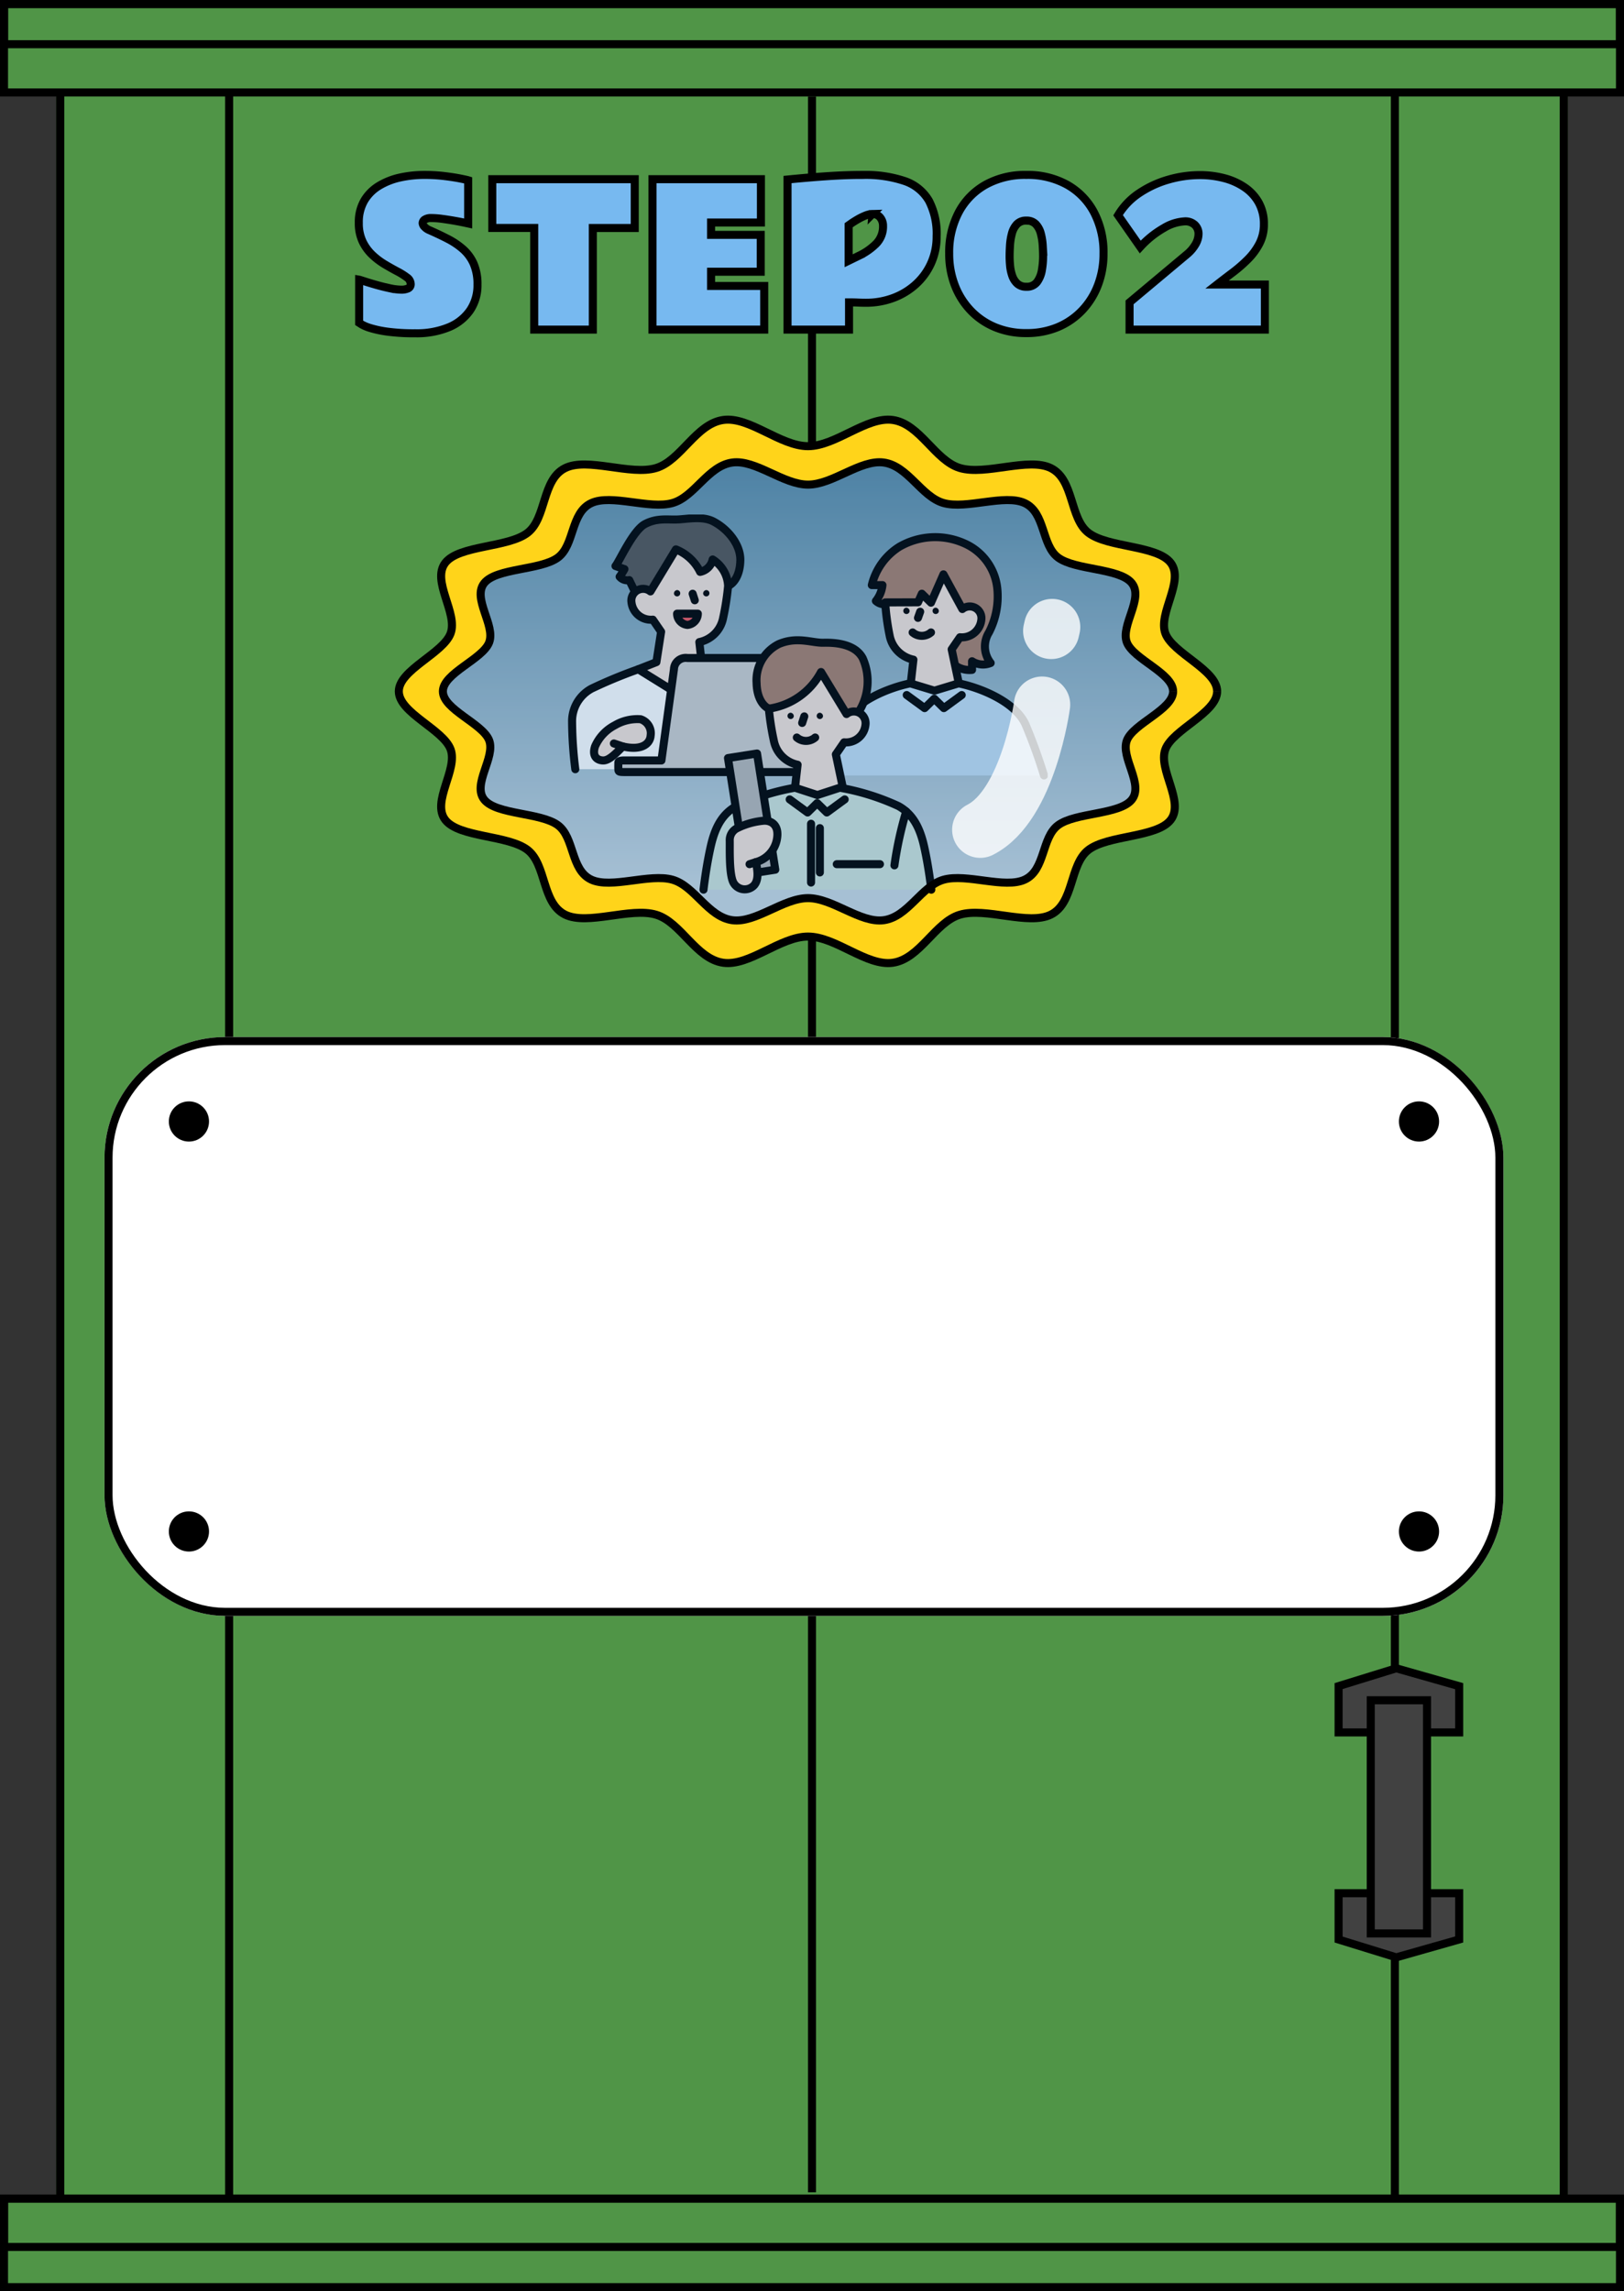 <svg xmlns="http://www.w3.org/2000/svg" xmlns:xlink="http://www.w3.org/1999/xlink" width="202" height="285" viewBox="0 0 202 285">
  <rect x="0" y="0" width="202" height="285" fill="#333333" stroke="none"/>
  <defs>
    <linearGradient id="linear-gradient" x1="0.5" y1="-0.377" x2="0.5" y2="0.916" gradientUnits="objectBoundingBox">
      <stop offset="0" stop-color="#2e6c8e"/>
      <stop offset="1" stop-color="#cad9e2"/>
    </linearGradient>
    <clipPath id="clip-path">
      <rect id="長方形_161192" data-name="長方形 161192" width="59.631" height="47.124" fill="none"/>
    </clipPath>
    <clipPath id="clip-path-2">
      <path id="パス_199766" data-name="パス 199766" d="M97.813,34.3c0,2.257-4.943,3.991-5.752,6.089-.822,2.131,2.149,5.489.6,7.392-1.534,1.877-7.006,1.573-9.154,3.164-2.087,1.547-1.56,5.548-4.135,6.766-2.489,1.181-7.266-.8-10.126.02-2.755.787-4.41,4.627-7.437,5.035-2.9.391-6.326-2.748-9.412-2.748s-6.509,3.139-9.411,2.748c-3.026-.408-4.681-4.247-7.437-5.035-2.856-.819-7.638,1.158-10.125-.02-2.576-1.218-2.053-5.219-4.136-6.766-2.148-1.591-7.62-1.287-9.154-3.164-1.555-1.9,1.416-5.261.6-7.392-.81-2.1-5.752-3.833-5.752-6.089s4.942-3.991,5.752-6.089c.822-2.131-2.15-5.489-.6-7.392,1.534-1.877,7.005-1.573,9.154-3.164,2.088-1.547,1.562-5.548,4.136-6.766,2.489-1.181,7.266.8,10.126-.02,2.756-.787,4.411-4.627,7.437-5.035,2.9-.391,6.327,2.748,9.411,2.748S58.9,5.442,61.806,5.833c3.026.408,4.681,4.247,7.436,5.035,2.856.819,7.638-1.158,10.126.02,2.576,1.218,2.052,5.219,4.135,6.766,2.148,1.591,7.617,1.29,9.155,3.164,1.554,1.9-1.416,5.261-.6,7.392.808,2.1,5.751,3.833,5.751,6.089" transform="translate(227.607 394.236)" fill="url(#linear-gradient)"/>
    </clipPath>
  </defs>
  <g id="グループ_145372" data-name="グループ 145372" transform="translate(-179 -344)">
    <g id="グループ_145230" data-name="グループ 145230">
      <g id="長方形_160421" data-name="長方形 160421" transform="translate(186 344)" fill="#509547" stroke="#000" stroke-width="1">
        <rect width="188" height="285" stroke="none"/>
        <rect x="0.5" y="0.5" width="187" height="284" fill="none"/>
      </g>
      <path id="パス_197839" data-name="パス 197839" d="M280,356V616.708" fill="none" stroke="#000" stroke-width="1"/>
      <g id="長方形_160422" data-name="長方形 160422" transform="translate(186 344)" fill="none" stroke="#000" stroke-width="1">
        <rect width="22" height="285" stroke="none"/>
        <rect x="0.5" y="0.5" width="21" height="284" fill="none"/>
      </g>
      <g id="長方形_160423" data-name="長方形 160423" transform="translate(352 344)" fill="none" stroke="#000" stroke-width="1">
        <rect width="22" height="285" stroke="none"/>
        <rect x="0.5" y="0.5" width="21" height="284" fill="none"/>
      </g>
      <path id="パス_207407" data-name="パス 207407" d="M-56.327-6.211q.07.012.662.205t1.436.434q.844.24,1.693.422a7.1,7.1,0,0,0,1.447.182,2.012,2.012,0,0,0,.844-.152.564.564,0,0,0,.328-.562,1.027,1.027,0,0,0-.469-.809,8.329,8.329,0,0,0-1.2-.75q-.732-.387-1.559-.879A8.918,8.918,0,0,1-54.7-9.3a5.634,5.634,0,0,1-1.2-1.658,5.26,5.26,0,0,1-.469-2.314,5.306,5.306,0,0,1,.691-2.795,5.336,5.336,0,0,1,1.857-1.84A8.644,8.644,0,0,1-51.2-18.926a14.087,14.087,0,0,1,2.994-.316,20.473,20.473,0,0,1,2.461.141q1.16.141,1.963.3t1.014.223V-13.2l-.486-.105q-.486-.105-1.219-.234t-1.512-.234a10.342,10.342,0,0,0-1.365-.105,1.421,1.421,0,0,0-.809.188.538.538,0,0,0-.27.445.718.718,0,0,0,.234.463,1.641,1.641,0,0,0,.563.393q1.23.539,2.32,1.1a9.314,9.314,0,0,1,1.922,1.3,5.224,5.224,0,0,1,1.307,1.8,6.341,6.341,0,0,1,.475,2.6,5.55,5.55,0,0,1-.92,3.188A5.961,5.961,0,0,1-45.177-.293a10.435,10.435,0,0,1-4.166.75A24.6,24.6,0,0,1-52.8.258a13.54,13.54,0,0,1-2.133-.451,5.159,5.159,0,0,1-1.084-.451l-.311-.2Zm16.561-12.5h17.719v6.07h-5.215V0h-7.289V-12.645h-5.215Zm19.925,0H-6.353v5.391h-6.2v1.535h6.176V-7.2h-6.176v1.77h6.609V0h-13.9Zm26.112-.527a15.171,15.171,0,0,1,5.3.773,5.543,5.543,0,0,1,2.982,2.449,8.9,8.9,0,0,1,.949,4.406,8.033,8.033,0,0,1-.686,3.346,7.918,7.918,0,0,1-1.893,2.619,8.644,8.644,0,0,1-2.807,1.705,9.63,9.63,0,0,1-3.428.6q-.469,0-.967-.023T4.607-3.387V0H-3.045V-18.668q2.73-.27,5.039-.422T6.271-19.242Zm1.242,4.863a2.438,2.438,0,0,0-.92.211,7.531,7.531,0,0,0-.973.486q-.463.275-.762.486l-.3.211v4.418l1.371-.668a7.684,7.684,0,0,0,2.045-1.447,3.02,3.02,0,0,0,.861-2.232,1.61,1.61,0,0,0-.346-1.025A1.173,1.173,0,0,0,7.513-14.379ZM26.664.434A9.951,9.951,0,0,1,22.774-.3a8.933,8.933,0,0,1-3.035-2.074A9.383,9.383,0,0,1,17.764-5.52a10.835,10.835,0,0,1-.7-3.937,10.7,10.7,0,0,1,1.178-5.121,8.474,8.474,0,0,1,3.334-3.434,10.09,10.09,0,0,1,5.086-1.23,10.09,10.09,0,0,1,5.086,1.23,8.474,8.474,0,0,1,3.334,3.434,10.7,10.7,0,0,1,1.178,5.121,10.835,10.835,0,0,1-.7,3.938A9.383,9.383,0,0,1,33.59-2.379,8.933,8.933,0,0,1,30.555-.3,9.951,9.951,0,0,1,26.664.434Zm0-13.992a1.55,1.55,0,0,0-1.189.457,2.67,2.67,0,0,0-.615,1.166,7.553,7.553,0,0,0-.234,1.471q-.047.762-.047,1.371,0,.5.059,1.143A5.282,5.282,0,0,0,24.9-6.715a2.38,2.38,0,0,0,.627.99,1.6,1.6,0,0,0,1.137.393,1.56,1.56,0,0,0,1.348-.609A3.441,3.441,0,0,0,28.6-7.43a10.14,10.14,0,0,0,.146-1.664q0-.609-.047-1.371a7.553,7.553,0,0,0-.234-1.471,2.67,2.67,0,0,0-.615-1.166A1.55,1.55,0,0,0,26.664-13.559ZM39.5-3.387l7.137-5.977a4.633,4.633,0,0,0,1.084-1.277,2.608,2.608,0,0,0,.357-1.242,1.529,1.529,0,0,0-.451-1.137,1.716,1.716,0,0,0-1.26-.445,5.6,5.6,0,0,0-2.6.826,12.107,12.107,0,0,0-2.941,2.361L38.07-14.227A8.649,8.649,0,0,1,40.7-16.975a12.788,12.788,0,0,1,3.615-1.676,14.1,14.1,0,0,1,3.926-.568,11.846,11.846,0,0,1,3.006.375A8.167,8.167,0,0,1,53.8-17.707a5.607,5.607,0,0,1,1.764,1.91,5.417,5.417,0,0,1,.645,2.7,5.123,5.123,0,0,1-.557,2.4,7.915,7.915,0,0,1-1.441,1.957,18,18,0,0,1-1.9,1.652q-1.02.768-1.934,1.482h5.953V0H39.5Z" transform="translate(280 385)" fill="#77b9f0" stroke="#000" stroke-width="1"/>
    </g>
    <g id="グループ_145367" data-name="グループ 145367" transform="translate(-233 4)">
      <g id="グループ_132958" data-name="グループ 132958" transform="translate(237.5 2.002)">
        <g id="グループ_130510" data-name="グループ 130510" transform="translate(-0.5 -8)">
          <g id="グループ_131548" data-name="グループ 131548" transform="translate(0 4)">
            <g id="グループ_130505" data-name="グループ 130505" transform="translate(0 -19)">
              <g id="グループ_130509" data-name="グループ 130509" transform="translate(0 20.999)">
                <g id="長方形_150492" data-name="長方形 150492" transform="translate(188 469)" fill="#fff" stroke="#000" stroke-width="1">
                  <rect width="174" height="72" rx="15" stroke="none"/>
                  <rect x="0.5" y="0.5" width="173" height="71" rx="14.5" fill="none"/>
                </g>
              </g>
            </g>
            <circle id="楕円形_1110" data-name="楕円形 1110" cx="2.5" cy="2.5" r="2.5" transform="translate(196 479)"/>
            <circle id="楕円形_1225" data-name="楕円形 1225" cx="2.5" cy="2.5" r="2.5" transform="translate(196 530)"/>
            <circle id="楕円形_1226" data-name="楕円形 1226" cx="2.5" cy="2.5" r="2.5" transform="translate(349 530)"/>
            <circle id="楕円形_1301" data-name="楕円形 1301" cx="2.5" cy="2.5" r="2.5" transform="translate(349 479)"/>
          </g>
        </g>
      </g>
    </g>
    <g id="パス_197832" data-name="パス 197832" transform="translate(179 344)" fill="#509547">
      <path d="M 201.5 11.5 L 0.5 11.5 L 0.5 0.5 L 201.5 0.5 L 201.5 11.5 Z" stroke="none"/>
      <path d="M 1 1 L 1 11 L 201 11 L 201 1 L 1 1 M 0 0 L 202 0 L 202 12 L 0 12 L 0 0 Z" stroke="none" fill="#000"/>
    </g>
    <g id="パス_197833" data-name="パス 197833" transform="translate(179 617)" fill="#509547">
      <path d="M 201.5 11.5 L 0.5 11.5 L 0.5 0.5 L 201.5 0.5 L 201.5 11.5 Z" stroke="none"/>
      <path d="M 1 1 L 1 11 L 201 11 L 201 1 L 1 1 M 0 0 L 202 0 L 202 12 L 0 12 L 0 0 Z" stroke="none" fill="#000"/>
    </g>
    <g id="パス_197834" data-name="パス 197834" transform="translate(179 344)" fill="none">
      <path d="M0,0H202V6H0Z" stroke="none"/>
      <path d="M 1 1 L 1 5 L 201 5 L 201 1 L 1 1 M 0 0 L 202 0 L 202 6 L 0 6 L 0 0 Z" stroke="none" fill="#000"/>
    </g>
    <g id="パス_197835" data-name="パス 197835" transform="translate(179 617)" fill="none">
      <path d="M0,0H202V7H0Z" stroke="none"/>
      <path d="M 1 1 L 1 6 L 201 6 L 201 1 L 1 1 M 0 0 L 202 0 L 202 7 L 0 7 L 0 0 Z" stroke="none" fill="#000"/>
    </g>
    <g id="グループ_145369" data-name="グループ 145369" transform="translate(-1 -4)">
      <g id="パス_197837" data-name="パス 197837" transform="translate(346 555)" fill="#414141">
        <path d="M 15.5 8.5 L 0.5 8.5 L 0.5 2.737 L 7.673 0.521 L 15.5 2.746 L 15.5 8.5 Z" stroke="none"/>
        <path d="M 15 8 L 15 3.124 L 7.679 1.043 L 1 3.106 L 1 8 L 15 8 M 16 9 L 0 9 L 0 2.368 L 7.667 0 L 16 2.368 L 16 9 Z" stroke="none" fill="#000"/>
      </g>
      <g id="パス_197838" data-name="パス 197838" transform="translate(346 583)" fill="#414141">
        <path d="M 7.673 8.479 L 0.5 6.263 L 0.5 0.5 L 15.5 0.5 L 15.5 6.254 L 7.673 8.479 Z" stroke="none"/>
        <path d="M 1 1 L 1 5.894 L 7.679 7.957 L 15 5.876 L 15 1 L 1 1 M 0 0 L 16 0 L 16 6.632 L 7.667 9 L 0 6.632 L 0 0 Z" stroke="none" fill="#000"/>
      </g>
      <g id="長方形_160424" data-name="長方形 160424" transform="translate(350 559)" fill="#414141" stroke="#000" stroke-width="1">
        <rect width="8" height="30" stroke="none"/>
        <rect x="0.5" y="0.5" width="7" height="29" fill="none"/>
      </g>
    </g>
    <g id="グループ_145665" data-name="グループ 145665" transform="translate(-0.5 1.465)">
      <g id="グループ_145661" data-name="グループ 145661" transform="translate(228.607 394.236)">
        <g id="グループ_145662" data-name="グループ 145662">
          <path id="パス_199762" data-name="パス 199762" d="M102.286,34.3c0,2.677-5.538,4.733-6.445,7.221-.921,2.527,2.409,6.51.667,8.766-1.719,2.226-7.85,1.866-10.257,3.753-2.338,1.835-1.748,6.579-4.633,8.024-2.788,1.4-8.141-.948-11.346.023-3.087.934-4.942,5.488-8.333,5.972-3.251.464-7.089-3.259-10.546-3.259S44.1,68.522,40.847,68.058c-3.39-.484-5.245-5.037-8.332-5.972-3.2-.971-8.559,1.374-11.346-.023-2.886-1.445-2.3-6.189-4.634-8.024C14.128,52.152,8,52.512,6.278,50.286c-1.742-2.256,1.587-6.239.667-8.766C6.038,39.032.5,36.975.5,34.3s5.538-4.733,6.445-7.221c.921-2.527-2.409-6.51-.667-8.766,1.719-2.226,7.85-1.866,10.257-3.753,2.34-1.835,1.751-6.579,4.635-8.024,2.788-1.4,8.141.948,11.346-.023C35.6,5.578,37.458,1.024,40.849.54,44.1.076,47.938,3.8,51.394,3.8S58.686.076,61.94.54c3.39.484,5.245,5.037,8.332,5.972,3.2.971,8.559-1.374,11.346.023,2.886,1.445,2.3,6.189,4.634,8.024,2.407,1.887,8.534,1.53,10.257,3.753,1.742,2.256-1.587,6.239-.667,8.766.906,2.488,6.444,4.545,6.444,7.221" fill="#fff"/>
          <path id="パス_199763" data-name="パス 199763" d="M102.286,34.3c0,2.677-5.538,4.733-6.445,7.221-.921,2.527,2.409,6.51.667,8.766-1.719,2.226-7.85,1.866-10.257,3.753-2.338,1.835-1.748,6.579-4.633,8.024-2.788,1.4-8.141-.948-11.346.023-3.087.934-4.942,5.488-8.333,5.972-3.251.464-7.089-3.259-10.546-3.259S44.1,68.522,40.847,68.058c-3.39-.484-5.245-5.037-8.332-5.972-3.2-.971-8.559,1.374-11.346-.023-2.886-1.445-2.3-6.189-4.634-8.024C14.128,52.152,8,52.512,6.278,50.286c-1.742-2.256,1.587-6.239.667-8.766C6.038,39.032.5,36.975.5,34.3s5.538-4.733,6.445-7.221c.921-2.527-2.409-6.51-.667-8.766,1.719-2.226,7.85-1.866,10.257-3.753,2.34-1.835,1.751-6.579,4.635-8.024,2.788-1.4,8.141.948,11.346-.023C35.6,5.578,37.458,1.024,40.849.54,44.1.076,47.938,3.8,51.394,3.8S58.686.076,61.94.54c3.39.484,5.245,5.037,8.332,5.972,3.2.971,8.559-1.374,11.346.023,2.886,1.445,2.3,6.189,4.634,8.024,2.407,1.887,8.534,1.53,10.257,3.753,1.742,2.256-1.587,6.239-.667,8.766.906,2.488,6.444,4.545,6.444,7.221" fill="#ffd41a" stroke="#000" stroke-width="1"/>
          <path id="パス_199764" data-name="パス 199764" d="M97.813,34.3c0,2.257-4.943,3.991-5.752,6.089-.822,2.131,2.149,5.489.6,7.392-1.534,1.877-7.006,1.573-9.154,3.164-2.087,1.547-1.56,5.548-4.135,6.766-2.489,1.181-7.266-.8-10.126.02-2.755.787-4.41,4.627-7.437,5.035-2.9.391-6.326-2.748-9.412-2.748s-6.509,3.139-9.411,2.748c-3.026-.408-4.681-4.247-7.437-5.035-2.856-.819-7.638,1.158-10.125-.02-2.576-1.218-2.053-5.219-4.136-6.766-2.148-1.591-7.62-1.287-9.154-3.164-1.555-1.9,1.416-5.261.6-7.392-.81-2.1-5.752-3.833-5.752-6.089s4.942-3.991,5.752-6.089c.822-2.131-2.15-5.489-.6-7.392,1.534-1.877,7.005-1.573,9.154-3.164,2.088-1.547,1.562-5.548,4.136-6.766,2.489-1.181,7.266.8,10.126-.02,2.756-.787,4.411-4.627,7.437-5.035,2.9-.391,6.327,2.748,9.411,2.748S58.9,5.442,61.806,5.833c3.026.408,4.681,4.247,7.436,5.035,2.856.819,7.638-1.158,10.126.02,2.576,1.218,2.052,5.219,4.135,6.766,2.148,1.591,7.617,1.29,9.155,3.164,1.554,1.9-1.416,5.261-.6,7.392.808,2.1,5.751,3.833,5.751,6.089" transform="translate(-1)" fill="url(#linear-gradient)"/>
          <path id="パス_199765" data-name="パス 199765" d="M95.813,34.3c0,2.257-4.834,3.991-5.625,6.089-.8,2.131,2.1,5.489.582,7.392-1.5,1.877-6.852,1.573-8.952,3.164-2.041,1.547-1.526,5.548-4.044,6.766-2.434,1.181-7.106-.8-9.9.02-2.694.787-4.313,4.627-7.273,5.035-2.838.391-6.187-2.748-9.2-2.748s-6.366,3.139-9.2,2.748c-2.959-.408-4.578-4.247-7.273-5.035-2.793-.819-7.47,1.158-9.9-.02-2.519-1.218-2.008-5.219-4.045-6.766-2.1-1.591-7.452-1.287-8.952-3.164-1.521-1.9,1.385-5.261.582-7.392-.792-2.1-5.625-3.833-5.625-6.089s4.833-3.991,5.625-6.089c.8-2.131-2.1-5.489-.582-7.392,1.5-1.877,6.851-1.573,8.952-3.164,2.042-1.547,1.528-5.548,4.045-6.766,2.434-1.181,7.106.8,9.9-.02,2.695-.787,4.314-4.627,7.273-5.035,2.838-.391,6.188,2.748,9.2,2.748s6.365-3.139,9.2-2.748c2.959.408,4.578,4.247,7.272,5.035,2.793.819,7.47-1.158,9.9.02,2.519,1.218,2.007,5.219,4.044,6.766,2.1,1.591,7.449,1.29,8.953,3.164,1.52,1.9-1.385,5.261-.582,7.392.79,2.1,5.624,3.833,5.624,6.089" fill="none"/>
          <g id="グループ_146595" data-name="グループ 146595" transform="translate(21.577 12.299)">
            <g id="グループ_146594" data-name="グループ 146594" transform="translate(0 0)" clip-path="url(#clip-path)">
              <path id="パス_203135" data-name="パス 203135" d="M53.035,3.876a8.9,8.9,0,0,0-8.091.414,7.79,7.79,0,0,0-3.434,4.772h1.324a3.774,3.774,0,0,1-.814,1.972,1.577,1.577,0,0,0,1.608.322l8.235,7.686a3.056,3.056,0,0,0,2.116.564V18.535a2.49,2.49,0,0,0,2.316.215,3.306,3.306,0,0,1-.215-3.8A9.746,9.746,0,0,0,57.119,9.49a6.9,6.9,0,0,0-4.085-5.615" transform="translate(-3.755 -0.28)" fill="#a97f6b"/>
              <path id="パス_203136" data-name="パス 203136" d="M53.035,3.876a8.9,8.9,0,0,0-8.091.414,7.79,7.79,0,0,0-3.434,4.772h1.324a3.774,3.774,0,0,1-.814,1.972,1.577,1.577,0,0,0,1.608.322l8.235,7.686a3.056,3.056,0,0,0,2.116.564V18.535a2.49,2.49,0,0,0,2.316.215,3.306,3.306,0,0,1-.215-3.8A9.746,9.746,0,0,0,57.119,9.49,6.9,6.9,0,0,0,53.035,3.876Z" transform="translate(-3.755 -0.28)" fill="none" stroke="#000" stroke-linecap="round" stroke-linejoin="round" stroke-width="1"/>
              <path id="パス_203137" data-name="パス 203137" d="M43.341,11.676a30.387,30.387,0,0,0,.552,4.121,3.791,3.791,0,0,0,2.958,3l-.428,3.815c.729.9,4.5.9,6.215-.215l-1.029-4.886,1.029-1.5A2.436,2.436,0,0,0,55.3,13.825,1.459,1.459,0,0,0,52.938,12.5L50.586,8.185l-1.55,3.524L47.9,10.593l-.478,1.072Z" transform="translate(-3.921 -0.74)" fill="#f5e3d9"/>
              <path id="パス_203138" data-name="パス 203138" d="M43.341,11.676a30.387,30.387,0,0,0,.552,4.121,3.791,3.791,0,0,0,2.958,3l-.428,3.815c.729.9,4.5.9,6.215-.215l-1.029-4.886,1.029-1.5A2.436,2.436,0,0,0,55.3,13.825,1.459,1.459,0,0,0,52.938,12.5L50.586,8.185l-1.55,3.524L47.9,10.593l-.478,1.072Z" transform="translate(-3.921 -0.74)" fill="none" stroke="#000" stroke-linecap="round" stroke-linejoin="round" stroke-width="1"/>
              <path id="パス_203139" data-name="パス 203139" d="M46.6,13.2a.394.394,0,1,1-.389-.454.426.426,0,0,1,.389.454" transform="translate(-4.145 -1.153)"/>
              <path id="パス_203140" data-name="パス 203140" d="M50.6,13.2a.394.394,0,1,1-.389-.454.426.426,0,0,1,.389.454" transform="translate(-4.507 -1.153)"/>
              <line id="線_1552" data-name="線 1552" x1="0.273" y2="0.768" transform="translate(43.498 12.092)" fill="none" stroke="#000" stroke-linecap="round" stroke-linejoin="round" stroke-width="1"/>
              <path id="パス_203141" data-name="パス 203141" d="M47.094,16.13a1.754,1.754,0,0,0,2.282,0" transform="translate(-4.26 -1.459)" fill="none" stroke="#000" stroke-linecap="round" stroke-linejoin="round" stroke-width="1"/>
              <path id="パス_203142" data-name="パス 203142" d="M35.092,34.547A65.913,65.913,0,0,1,37.4,28.187c1.286-2.827,5.649-4.556,8.313-5.094l3.007.91,3.007-.91c2.665.538,7.027,2.267,8.313,5.094a65.912,65.912,0,0,1,2.309,6.359Z" transform="translate(-3.175 -2.089)" fill="#c3dff4"/>
              <path id="パス_203143" data-name="パス 203143" d="M35.092,34.547A65.913,65.913,0,0,1,37.4,28.187c1.286-2.827,5.649-4.556,8.313-5.094l3.007.91,3.007-.91c2.665.538,7.027,2.267,8.313,5.094a65.912,65.912,0,0,1,2.309,6.359" transform="translate(-3.175 -2.089)" fill="none" stroke="#000" stroke-linecap="round" stroke-linejoin="round" stroke-width="1"/>
              <path id="パス_203144" data-name="パス 203144" d="M53.127,24.691,50.9,26.32l-1.192-1.171L48.512,26.32l-2.229-1.629" transform="translate(-4.187 -2.234)" fill="none" stroke="#000" stroke-linecap="round" stroke-linejoin="round" stroke-width="1"/>
              <path id="パス_203145" data-name="パス 203145" d="M26.377,33.6a49.1,49.1,0,0,0,.4-6.029,4.61,4.61,0,0,0-2.429-4,58.958,58.958,0,0,0-5.8-2.4h-9.8a58.948,58.948,0,0,0-5.8,2.4,4.61,4.61,0,0,0-2.429,4,49.292,49.292,0,0,0,.4,6.029Z" transform="translate(-0.045 -1.915)" fill="#fff"/>
              <path id="パス_203146" data-name="パス 203146" d="M26.377,33.6a49.1,49.1,0,0,0,.4-6.029,4.61,4.61,0,0,0-2.429-4,58.958,58.958,0,0,0-5.8-2.4h-9.8a58.948,58.948,0,0,0-5.8,2.4,4.61,4.61,0,0,0-2.429,4,49.292,49.292,0,0,0,.4,6.029" transform="translate(-0.045 -1.915)" fill="none" stroke="#000" stroke-linecap="round" stroke-linejoin="round" stroke-width="1"/>
              <path id="パス_203147" data-name="パス 203147" d="M8.9,9.709l2.027.46,9.534-1.231c.661-.287,1.482-1.255,1.524-3.184S20.482,1.879,18.629.911C17.258.2,15.351.624,14.119.666s-2.476-.215-3.976.558S6.928,5.9,6.457,6.453c.471.172,1.114.386,1.114.386a8.077,8.077,0,0,1-.6.943,1.261,1.261,0,0,0,1.2.428Z" transform="translate(-0.584 -0.045)" fill="#555"/>
              <path id="パス_203148" data-name="パス 203148" d="M8.9,9.709l2.027.46,9.534-1.231c.661-.287,1.482-1.255,1.524-3.184S20.482,1.879,18.629.911C17.258.2,15.351.624,14.119.666s-2.476-.215-3.976.558S6.928,5.9,6.457,6.453c.471.172,1.114.386,1.114.386a8.077,8.077,0,0,1-.6.943,1.261,1.261,0,0,0,1.2.428Z" transform="translate(-0.584 -0.045)" fill="none" stroke="#000" stroke-linecap="round" stroke-linejoin="round" stroke-width="1"/>
              <path id="パス_203149" data-name="パス 203149" d="M20.66,9.325a33.133,33.133,0,0,1-.618,3.974,3.791,3.791,0,0,1-2.958,3l.288,2.565,2,.852-3.763,3.767-6.124-3.8,2.257-.886.587-3.785-1.029-1.5A2.438,2.438,0,0,1,8.64,11.327,1.459,1.459,0,0,1,11,10L14.17,4.769a5.7,5.7,0,0,1,3.011,2.8,2,2,0,0,0,1.56-1.543,4.065,4.065,0,0,1,1.92,3.3" transform="translate(-0.781 -0.431)" fill="#f5e3d9"/>
              <path id="パス_203150" data-name="パス 203150" d="M20.66,9.325a33.133,33.133,0,0,1-.618,3.974,3.791,3.791,0,0,1-2.958,3l.288,2.565,2,.852-3.763,3.767-6.124-3.8,2.257-.886.587-3.785-1.029-1.5A2.438,2.438,0,0,1,8.64,11.327,1.459,1.459,0,0,1,11,10L14.17,4.769a5.7,5.7,0,0,1,3.011,2.8,2,2,0,0,0,1.56-1.543,4.065,4.065,0,0,1,1.92,3.3" transform="translate(-0.781 -0.431)" fill="none" stroke="#000" stroke-linecap="round" stroke-linejoin="round" stroke-width="1"/>
              <path id="パス_203151" data-name="パス 203151" d="M18.445,10.79a.394.394,0,1,0,.389-.454.426.426,0,0,0-.389.454" transform="translate(-1.669 -0.935)"/>
              <path id="パス_203152" data-name="パス 203152" d="M14.452,10.79a.394.394,0,1,0,.389-.454.426.426,0,0,0-.389.454" transform="translate(-1.307 -0.935)"/>
              <line id="線_1553" data-name="線 1553" x2="0.264" y2="0.816" transform="translate(15.471 9.855)" fill="none" stroke="#000" stroke-linecap="round" stroke-linejoin="round" stroke-width="1"/>
              <path id="パス_203153" data-name="パス 203153" d="M3.648,31.381a5.365,5.365,0,0,1,2.458-2.629,5.509,5.509,0,0,1,3.2-.758,1.824,1.824,0,0,1,1.257,2.035c-.057.951-1.024,1.923-3.455,1.352-.945.943-1.717,1.743-2.431,1.743s-1.444-.462-1.029-1.743" transform="translate(-0.319 -2.528)" fill="#f5e3d9"/>
              <path id="パス_203154" data-name="パス 203154" d="M3.648,31.381a5.365,5.365,0,0,1,2.458-2.629,5.509,5.509,0,0,1,3.2-.758,1.824,1.824,0,0,1,1.257,2.035c-.057.951-1.024,1.923-3.455,1.352-.945.943-1.717,1.743-2.431,1.743S3.232,32.662,3.648,31.381Z" transform="translate(-0.319 -2.528)" fill="none" stroke="#000" stroke-linecap="round" stroke-linejoin="round" stroke-width="1"/>
              <line id="線_1554" data-name="線 1554" x2="1.117" y2="0.371" transform="translate(5.672 28.482)" fill="none" stroke="#000" stroke-linecap="round" stroke-linejoin="round" stroke-width="1"/>
              <path id="パス_203155" data-name="パス 203155" d="M17.462,13.562H14.88a1.415,1.415,0,0,0,1.292,1.4,1.415,1.415,0,0,0,1.291-1.4" transform="translate(-1.346 -1.227)" fill="#ef555c"/>
              <path id="パス_203156" data-name="パス 203156" d="M17.462,13.562H14.88a1.415,1.415,0,0,0,1.292,1.4A1.415,1.415,0,0,0,17.462,13.562Z" transform="translate(-1.346 -1.227)" fill="none" stroke="#000" stroke-linecap="round" stroke-linejoin="round" stroke-width="1"/>
              <path id="パス_203157" data-name="パス 203157" d="M15.444,19.627H31.2c1.264,0,1.4.69,1.218,2.057-.238,1.754-1.543,9.973-1.714,10.687s-.557,1.443-1.329,1.443H7.606c-.729,0-.74-.072-.757-.357s0-.658,0-.829.27-.257.67-.257h4.687s1.457-10.6,1.557-11.345a1.466,1.466,0,0,1,1.681-1.4" transform="translate(-0.619 -1.776)" fill="#cecece"/>
              <path id="パス_203158" data-name="パス 203158" d="M15.444,19.627H31.2c1.264,0,1.4.69,1.218,2.057-.238,1.754-1.543,9.973-1.714,10.687s-.557,1.443-1.329,1.443H7.606c-.729,0-.74-.072-.757-.357s0-.658,0-.829.27-.257.67-.257h4.687s1.457-10.6,1.557-11.345A1.466,1.466,0,0,1,15.444,19.627Z" transform="translate(-0.619 -1.776)" fill="none" stroke="#000" stroke-linecap="round" stroke-linejoin="round" stroke-width="1"/>
              <path id="パス_203159" data-name="パス 203159" d="M34.069,17.508c-1.426.036-3.3-.814-5.571.172a5.018,5.018,0,0,0-2.744,4.843c.043,1.928.863,2.9,1.525,3.184l9.533,1.231,1.61-.778a7.07,7.07,0,0,0,.534-6.723c-.9-1.714-3.214-1.972-4.887-1.929" transform="translate(-2.33 -1.556)" fill="#a97f6b"/>
              <path id="パス_203160" data-name="パス 203160" d="M34.069,17.508c-1.426.036-3.3-.814-5.571.172a5.018,5.018,0,0,0-2.744,4.843c.043,1.928.863,2.9,1.525,3.184l9.533,1.231,1.61-.778a7.07,7.07,0,0,0,.534-6.723C38.055,17.722,35.741,17.465,34.069,17.508Z" transform="translate(-2.33 -1.556)" fill="none" stroke="#000" stroke-linecap="round" stroke-linejoin="round" stroke-width="1"/>
              <path id="パス_203161" data-name="パス 203161" d="M27.43,26.1a33.132,33.132,0,0,0,.618,3.974,3.791,3.791,0,0,0,2.958,3l-.429,3.815c.729.9,4.5.9,6.216-.215l-1.029-4.886,1.029-1.5A2.438,2.438,0,0,0,39.45,28.1a1.459,1.459,0,0,0-2.358-1.329L33.92,21.543A8.757,8.757,0,0,1,27.43,26.1" transform="translate(-2.481 -1.949)" fill="#f5e3d9"/>
              <path id="パス_203162" data-name="パス 203162" d="M27.43,26.1a33.132,33.132,0,0,0,.618,3.974,3.791,3.791,0,0,0,2.958,3l-.429,3.815c.729.9,4.5.9,6.216-.215l-1.029-4.886,1.029-1.5A2.438,2.438,0,0,0,39.45,28.1a1.459,1.459,0,0,0-2.358-1.329L33.92,21.543A8.757,8.757,0,0,1,27.43,26.1Z" transform="translate(-2.481 -1.949)" fill="none" stroke="#000" stroke-linecap="round" stroke-linejoin="round" stroke-width="1"/>
              <path id="パス_203163" data-name="パス 203163" d="M30.763,27.564a.394.394,0,1,1-.389-.454.426.426,0,0,1,.389.454" transform="translate(-2.712 -2.452)"/>
              <path id="パス_203164" data-name="パス 203164" d="M34.757,27.564a.394.394,0,1,1-.389-.454.426.426,0,0,1,.389.454" transform="translate(-3.074 -2.452)"/>
              <line id="線_1555" data-name="線 1555" x1="0.264" y2="0.816" transform="translate(29.093 25.112)" fill="none" stroke="#000" stroke-linecap="round" stroke-linejoin="round" stroke-width="1"/>
              <path id="パス_203165" data-name="パス 203165" d="M31.256,30.5a1.754,1.754,0,0,0,2.282,0" transform="translate(-2.828 -2.759)" fill="none" stroke="#000" stroke-linecap="round" stroke-linejoin="round" stroke-width="1"/>
              <path id="パス_203166" data-name="パス 203166" d="M18.5,50.049s.315-2.829.914-5.458,1.6-4.057,3.172-4.943a29.5,29.5,0,0,1,7.294-2.282l2.786.91,2.787-.91a29.509,29.509,0,0,1,7.294,2.282c1.572.886,2.571,2.315,3.172,4.943s.915,5.458.915,5.458Z" transform="translate(-1.673 -3.38)" fill="#cfe4db"/>
              <path id="パス_203167" data-name="パス 203167" d="M46.829,50.049s-.315-2.829-.914-5.458-1.6-4.057-3.172-4.943a29.5,29.5,0,0,0-7.294-2.282l-2.786.91-2.787-.91a29.509,29.509,0,0,0-7.294,2.282c-1.572.886-2.571,2.315-3.172,4.943s-.915,5.458-.915,5.458" transform="translate(-1.673 -3.38)" fill="none" stroke="#000" stroke-linecap="round" stroke-linejoin="round" stroke-width="1"/>
              <path id="パス_203168" data-name="パス 203168" d="M37.122,38.964l-2.229,1.629L33.7,39.422l-1.193,1.171-2.229-1.629" transform="translate(-2.739 -3.525)" fill="none" stroke="#000" stroke-linecap="round" stroke-linejoin="round" stroke-width="1"/>
              <line id="線_1556" data-name="線 1556" y2="7.315" transform="translate(30.197 38.468)" fill="none" stroke="#000" stroke-linecap="round" stroke-linejoin="round" stroke-width="1"/>
              <line id="線_1557" data-name="線 1557" y2="5.515" transform="translate(31.294 39.011)" fill="none" stroke="#000" stroke-linecap="round" stroke-linejoin="round" stroke-width="1"/>
              <line id="線_1558" data-name="線 1558" x2="5.372" transform="translate(33.397 43.497)" fill="none" stroke="#000" stroke-linecap="round" stroke-linejoin="round" stroke-width="1"/>
              <path id="パス_203169" data-name="パス 203169" d="M46.066,40.619a45.238,45.238,0,0,0-1.462,6.7" transform="translate(-4.035 -3.675)" fill="none" stroke="#000" stroke-linecap="round" stroke-linejoin="round" stroke-width="1"/>
              <rect id="長方形_161190" data-name="長方形 161190" width="3.658" height="14.631" transform="translate(19.866 30.297) rotate(-8.926)" fill="#b8b8b8"/>
              <rect id="長方形_161191" data-name="長方形 161191" width="3.658" height="14.631" transform="translate(19.866 30.297) rotate(-8.926)" fill="none" stroke="#000" stroke-linecap="round" stroke-linejoin="round" stroke-width="1"/>
              <path id="パス_203170" data-name="パス 203170" d="M23.021,42.8a9.225,9.225,0,0,1,3.229-.914c.8-.086,2.086.371,1.686,2.371a3.618,3.618,0,0,1-2.6,2.772c.228,1.086.371,2.2-.229,2.886a1.6,1.6,0,0,1-2.571-.343c-.571-1.086-.428-4.458-.457-5.286a1.641,1.641,0,0,1,.943-1.486" transform="translate(-1.997 -3.788)" fill="#f5e3d9"/>
              <path id="パス_203171" data-name="パス 203171" d="M23.021,42.8a9.225,9.225,0,0,1,3.229-.914c.8-.086,2.086.371,1.686,2.371a3.618,3.618,0,0,1-2.6,2.772c.228,1.086.371,2.2-.229,2.886a1.6,1.6,0,0,1-2.571-.343c-.571-1.086-.428-4.458-.457-5.286A1.641,1.641,0,0,1,23.021,42.8Z" transform="translate(-1.997 -3.788)" fill="none" stroke="#000" stroke-linecap="round" stroke-linejoin="round" stroke-width="1"/>
              <path id="パス_203172" data-name="パス 203172" d="M25.581,47.541c-.257.078-.793.257-.793.257" transform="translate(-2.242 -4.301)" fill="none" stroke="#000" stroke-linecap="round" stroke-linejoin="round" stroke-width="1"/>
            </g>
          </g>
        </g>
      </g>
      <path id="パス_199770" data-name="パス 199770" d="M97.813,34.3c0,2.257-4.943,3.991-5.752,6.089-.822,2.131,2.149,5.489.6,7.392-1.534,1.877-7.006,1.573-9.154,3.164-2.087,1.547-1.56,5.548-4.135,6.766-2.489,1.181-7.266-.8-10.126.02-2.755.787-4.41,4.627-7.437,5.035-2.9.391-6.326-2.748-9.412-2.748s-6.509,3.139-9.411,2.748c-3.026-.408-4.681-4.247-7.437-5.035-2.856-.819-7.638,1.158-10.125-.02-2.576-1.218-2.053-5.219-4.136-6.766-2.148-1.591-7.62-1.287-9.154-3.164-1.555-1.9,1.416-5.261.6-7.392-.81-2.1-5.752-3.833-5.752-6.089s4.942-3.991,5.752-6.089c.822-2.131-2.15-5.489-.6-7.392,1.534-1.877,7.005-1.573,9.154-3.164,2.088-1.547,1.562-5.548,4.136-6.766,2.489-1.181,7.266.8,10.126-.02,2.756-.787,4.411-4.627,7.437-5.035,2.9-.391,6.327,2.748,9.411,2.748S58.9,5.442,61.806,5.833c3.026.408,4.681,4.247,7.436,5.035,2.856.819,7.638-1.158,10.126.02,2.576,1.218,2.052,5.219,4.135,6.766,2.148,1.591,7.617,1.29,9.155,3.164,1.554,1.9-1.416,5.261-.6,7.392.808,2.1,5.751,3.833,5.751,6.089" transform="translate(227.607 394.236)" fill="rgba(20,93,157,0.2)" stroke="#000" stroke-width="1"/>
      <g id="グループ_145664" data-name="グループ 145664" transform="translate(21006.777 3433.258) rotate(13)" opacity="0.8">
        <path id="パス_184063" data-name="パス 184063" d="M-20842.676,1711.167v.5" transform="translate(-1 9)" fill="none" stroke="#fff" stroke-linecap="round" stroke-width="7"/>
        <path id="パス_184085" data-name="パス 184085" d="M-20842.676,1711.167s1.186,12.557-3.99,16.891" transform="translate(-0.049 18.691)" fill="none" stroke="#fff" stroke-linecap="round" stroke-linejoin="round" stroke-width="7"/>
      </g>
    </g>
  </g>
</svg>
